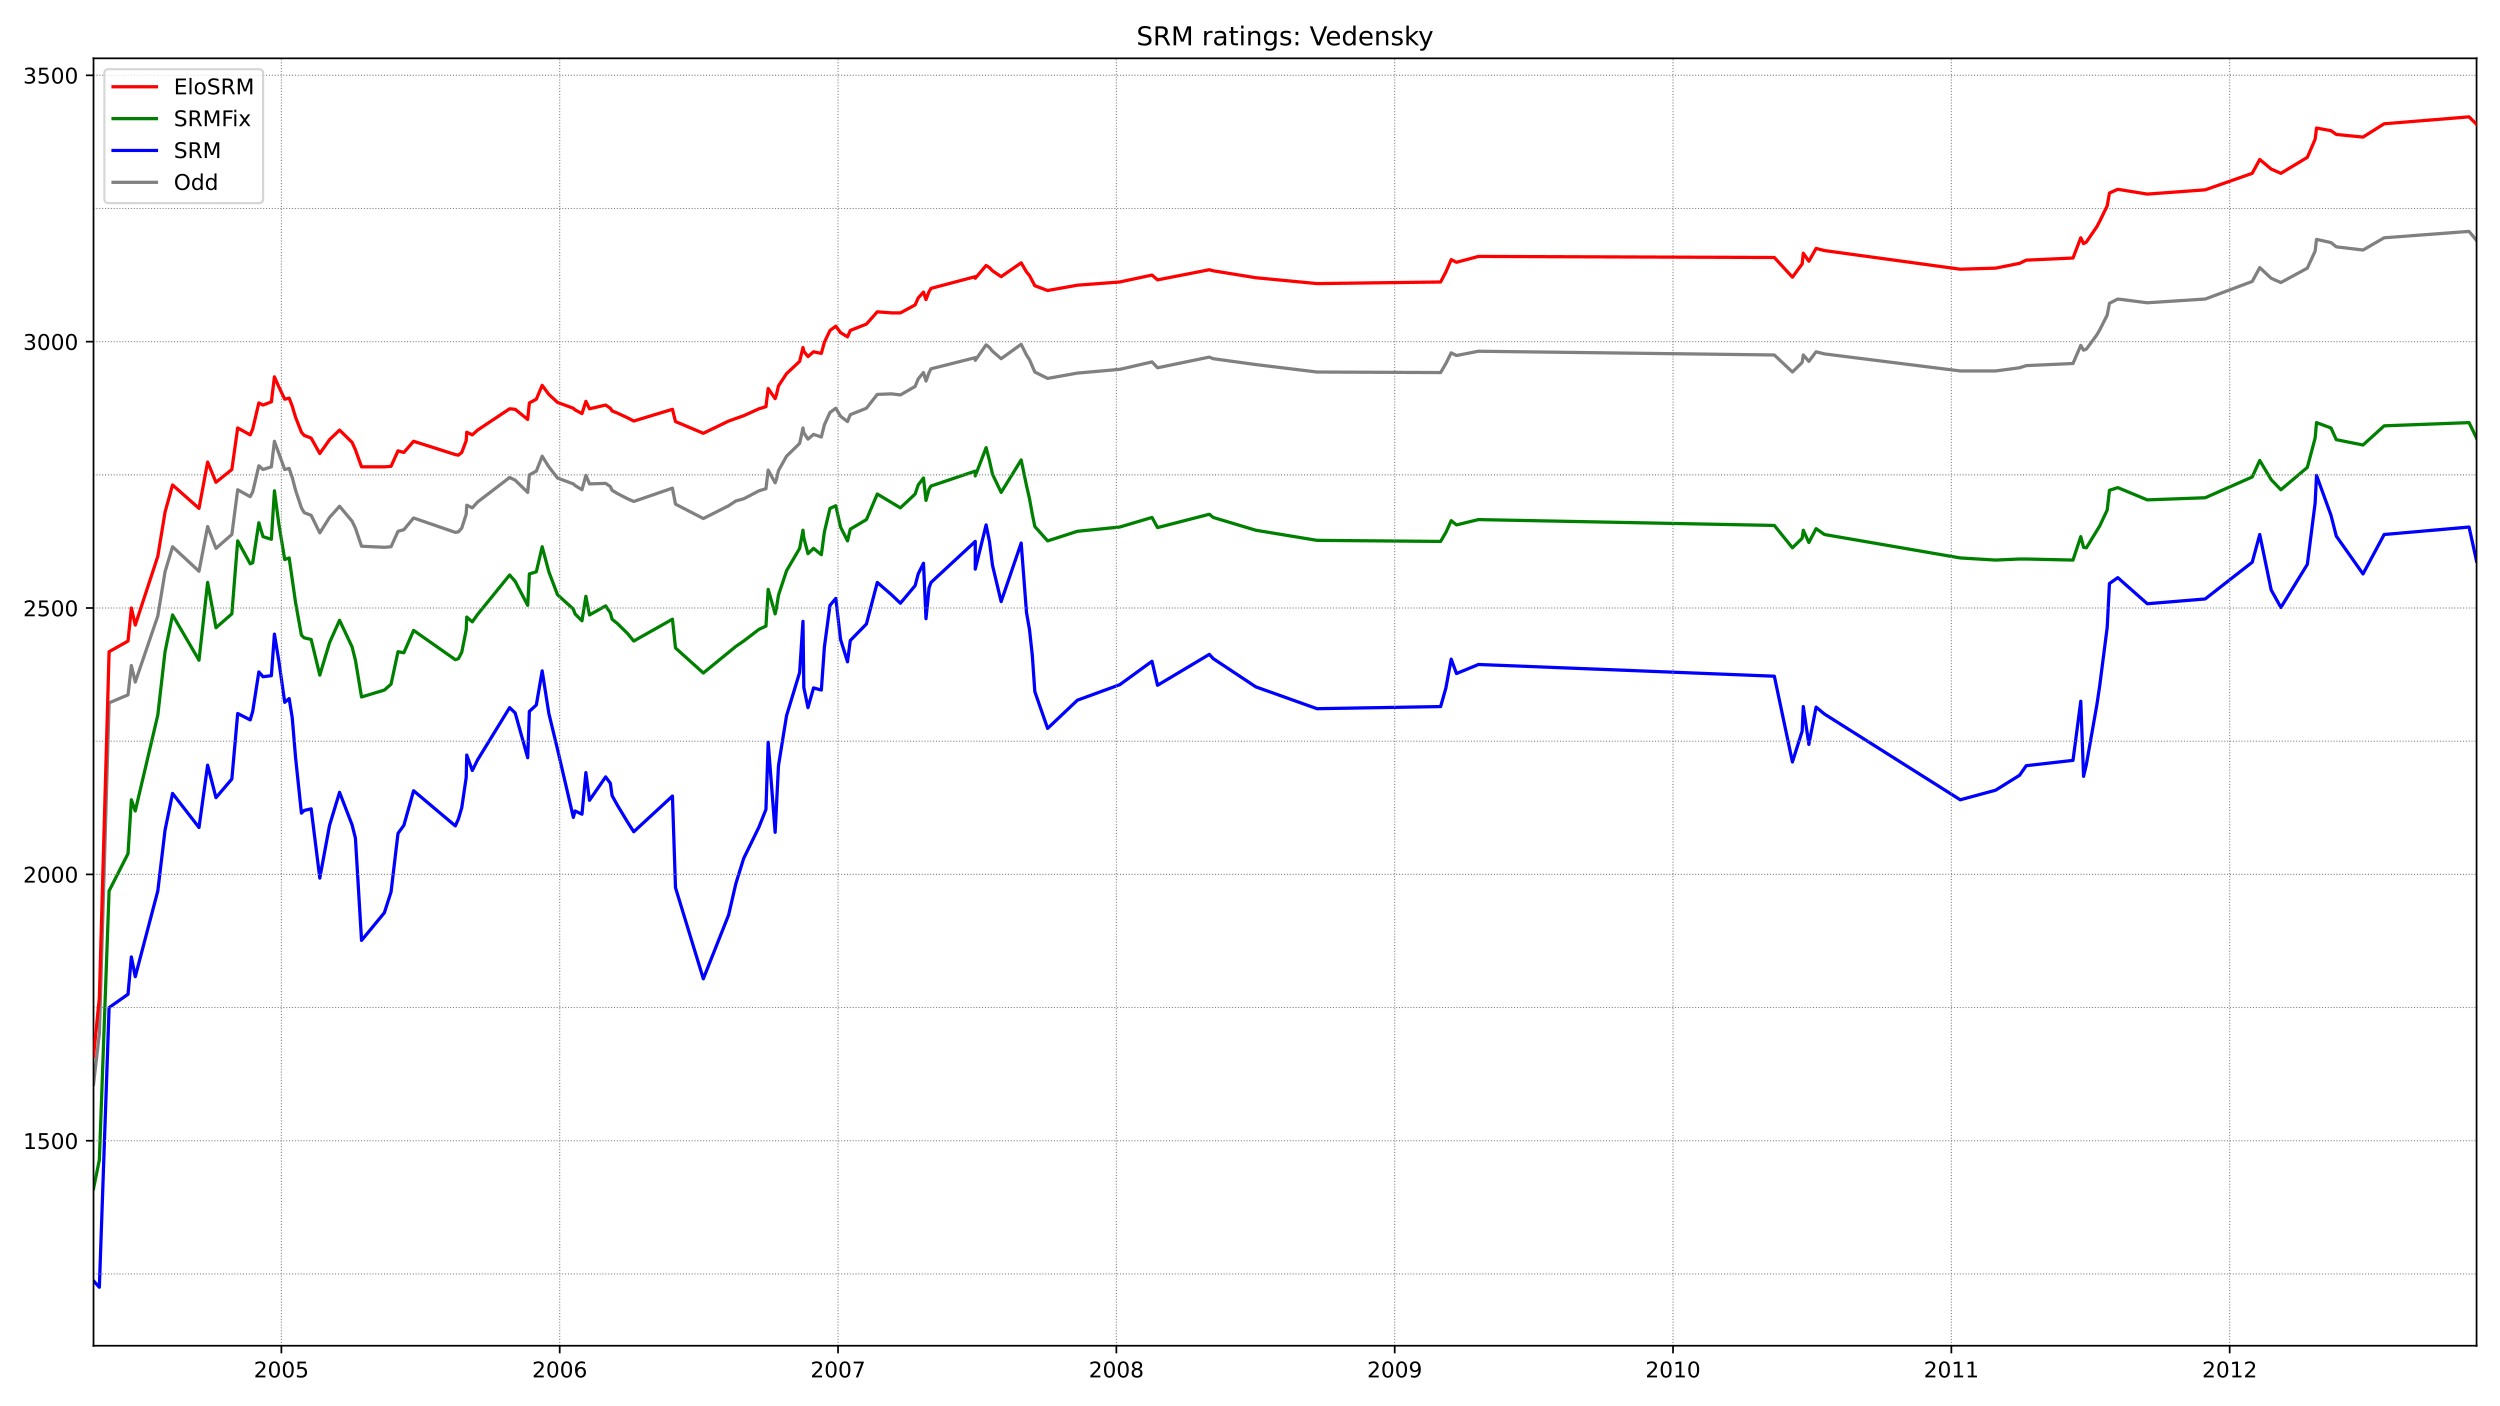 <?xml version="1.0" encoding="utf-8" standalone="no"?>
<!DOCTYPE svg PUBLIC "-//W3C//DTD SVG 1.1//EN"
  "http://www.w3.org/Graphics/SVG/1.1/DTD/svg11.dtd">
<!-- Created with matplotlib (https://matplotlib.org/) -->
<svg height="648pt" version="1.1" viewBox="0 0 1152 648" width="1152pt" xmlns="http://www.w3.org/2000/svg" xmlns:xlink="http://www.w3.org/1999/xlink">
 <defs>
  <style type="text/css">*{stroke-linecap:butt;stroke-linejoin:round;}</style>
 </defs>
 <g id="figure_1">
  <g id="patch_1">
   <path d="M 0 648 
L 1152 648 
L 1152 0 
L 0 0 
z
" style="fill:#ffffff;"/>
  </g>
  <g id="axes_1">
   <g id="patch_2">
    <path d="M 43.09 620.12 
L 1141.2 620.12 
L 1141.2 26.88 
L 43.09 26.88 
z
" style="fill:#ffffff;"/>
   </g>
   <g id="line2d_1">
    <path clip-path="url(#pd322839d7e)" d="M 43.09 499.628 
L 45.783 476.308 
L 50.272 323.868 
L 58.993 320.186 
L 60.533 306.685 
L 62.328 314.295 
L 72.717 283.856 
L 76.051 263.481 
L 79.514 251.944 
L 91.698 263.236 
L 95.674 242.616 
L 99.522 252.68 
L 106.832 246.298 
L 109.526 225.678 
L 115.297 228.869 
L 116.451 226.66 
L 119.273 214.632 
L 121.197 216.35 
L 125.044 215.123 
L 126.455 203.34 
L 131.2 216.35 
L 133.253 215.859 
L 134.663 220.032 
L 136.202 225.924 
L 138.896 234.024 
L 140.178 236.234 
L 143.385 237.461 
L 147.36 245.562 
L 151.849 238.443 
L 156.466 233.288 
L 162.238 240.161 
L 163.777 243.352 
L 166.599 251.698 
L 177.115 252.189 
L 180.193 251.944 
L 183.4 244.825 
L 186.093 244.089 
L 190.582 238.688 
L 209.82 245.316 
L 211.231 245.071 
L 212.77 243.352 
L 214.822 236.97 
L 215.078 232.797 
L 217.644 234.024 
L 220.08 231.324 
L 234.83 220.032 
L 237.395 221.26 
L 243.166 226.905 
L 243.936 218.805 
L 247.142 217.086 
L 249.835 210.213 
L 252.913 215.123 
L 256.889 220.278 
L 264.2 222.978 
L 264.969 223.714 
L 268.176 225.678 
L 269.971 219.05 
L 271.638 222.978 
L 279.077 222.732 
L 281.258 224.205 
L 282.027 225.924 
L 284.464 227.396 
L 289.209 229.851 
L 292.031 231.079 
L 309.858 224.942 
L 311.269 232.306 
L 324.094 238.934 
L 335.765 233.042 
L 339.1 230.833 
L 342.691 229.851 
L 349.745 226.169 
L 352.951 225.187 
L 353.977 216.596 
L 357.184 222.487 
L 357.825 220.769 
L 358.723 216.841 
L 362.442 210.213 
L 368.47 204.322 
L 370.009 197.203 
L 370.394 199.412 
L 372.318 202.358 
L 374.883 200.149 
L 378.474 201.376 
L 379.885 195.73 
L 382.45 190.084 
L 385.143 188.12 
L 387.324 191.803 
L 390.53 194.257 
L 391.812 191.066 
L 399.251 188.12 
L 404.253 181.738 
L 410.794 181.493 
L 414.898 181.984 
L 421.696 178.056 
L 423.106 174.619 
L 425.543 171.674 
L 426.697 175.601 
L 428.108 171.674 
L 429.006 169.955 
L 449.398 164.8 
L 449.398 166.028 
L 454.4 158.909 
L 455.939 160.136 
L 457.35 161.855 
L 461.326 165.291 
L 470.56 158.663 
L 472.997 163.573 
L 474.408 165.782 
L 476.845 171.428 
L 482.744 174.374 
L 496.468 171.919 
L 515.962 170.201 
L 530.84 166.764 
L 533.405 169.464 
L 557.26 164.555 
L 559.055 165.291 
L 578.678 167.991 
L 606.894 171.428 
L 663.839 171.674 
L 666.276 167.5 
L 668.713 162.591 
L 671.149 163.818 
L 681.281 161.855 
L 817.615 163.573 
L 825.952 171.428 
L 830.441 167.01 
L 830.954 163.573 
L 833.519 166.519 
L 836.853 162.1 
L 840.701 163.082 
L 903.289 170.937 
L 919.577 170.937 
L 930.607 169.464 
L 933.685 168.482 
L 955.232 167.5 
L 958.823 159.154 
L 960.105 161.364 
L 961.388 160.873 
L 966.262 154.245 
L 967.544 152.036 
L 971.007 145.162 
L 972.033 139.762 
L 975.881 137.798 
L 989.476 139.516 
L 1016.152 137.798 
L 1037.827 129.697 
L 1041.29 123.315 
L 1046.549 128.224 
L 1051.037 130.188 
L 1063.222 123.56 
L 1066.813 115.705 
L 1067.454 110.305 
L 1074.123 111.778 
L 1076.56 113.741 
L 1088.872 115.214 
L 1098.62 109.568 
L 1137.737 106.623 
L 1141.2 110.796 
L 1141.2 110.796 
" style="fill:none;stroke:#808080;stroke-linecap:square;stroke-width:1.5;"/>
   </g>
   <g id="line2d_2">
    <path clip-path="url(#pd322839d7e)" d="M 43.09 590.209 
L 45.783 593.155 
L 50.272 464.28 
L 58.993 458.143 
L 60.533 440.96 
L 62.328 450.042 
L 72.717 410.521 
L 76.051 382.537 
L 79.514 365.599 
L 91.698 381.309 
L 95.674 352.589 
L 99.522 367.563 
L 106.832 358.971 
L 109.526 328.778 
L 115.297 331.723 
L 116.451 327.796 
L 119.273 309.631 
L 121.197 311.84 
L 125.044 311.349 
L 126.455 292.202 
L 128.507 304.721 
L 131.2 323.623 
L 133.253 321.904 
L 134.663 330.742 
L 136.202 349.152 
L 138.896 374.682 
L 140.178 373.454 
L 143.385 372.718 
L 147.36 404.63 
L 151.849 380.328 
L 156.466 365.108 
L 162.238 380.082 
L 163.777 386.219 
L 166.599 433.35 
L 177.115 420.585 
L 180.193 411.012 
L 183.4 384.01 
L 186.093 380.328 
L 190.582 364.372 
L 209.82 380.573 
L 211.231 377.382 
L 212.77 372.227 
L 214.822 358.235 
L 215.078 347.925 
L 217.644 355.044 
L 220.08 350.134 
L 234.83 326.077 
L 237.395 328.532 
L 243.166 349.152 
L 243.936 327.796 
L 247.142 324.85 
L 249.835 309.14 
L 252.913 328.778 
L 256.889 345.225 
L 264.2 376.645 
L 264.969 373.7 
L 268.176 375.173 
L 269.971 356.025 
L 271.638 368.79 
L 279.077 357.989 
L 281.258 360.935 
L 282.027 366.581 
L 284.464 370.999 
L 289.209 378.855 
L 292.031 383.273 
L 309.858 366.826 
L 311.269 409.048 
L 324.094 451.024 
L 335.765 421.567 
L 339.1 407.084 
L 342.691 395.547 
L 349.745 381.064 
L 352.951 372.963 
L 353.977 342.033 
L 357.184 383.519 
L 358.723 352.834 
L 362.442 329.76 
L 368.47 309.876 
L 370.009 286.311 
L 370.394 316.749 
L 372.318 326.077 
L 374.883 316.995 
L 378.474 317.977 
L 379.885 298.093 
L 382.45 278.946 
L 385.143 275.755 
L 387.324 294.657 
L 390.53 304.967 
L 391.812 295.148 
L 399.251 287.538 
L 404.253 268.391 
L 410.794 274.037 
L 414.898 277.964 
L 421.696 269.864 
L 423.106 264.463 
L 425.543 259.554 
L 426.697 285.083 
L 428.108 270.846 
L 429.006 268.391 
L 449.398 249.489 
L 449.398 262.254 
L 454.4 241.879 
L 455.939 249.489 
L 457.35 260.536 
L 461.326 277.228 
L 470.56 250.226 
L 472.997 282.137 
L 474.408 290.238 
L 475.69 302.021 
L 476.845 318.713 
L 482.744 335.651 
L 496.468 322.641 
L 515.962 315.522 
L 530.84 304.721 
L 533.405 315.768 
L 557.26 301.53 
L 559.055 303.494 
L 578.678 316.504 
L 606.894 326.568 
L 663.839 325.587 
L 666.276 316.995 
L 668.713 303.739 
L 671.149 310.367 
L 681.281 306.194 
L 817.615 311.594 
L 825.952 351.116 
L 830.441 336.878 
L 830.954 325.587 
L 833.519 343.015 
L 836.853 325.832 
L 840.701 329.023 
L 903.289 368.545 
L 919.577 364.126 
L 930.607 357.253 
L 933.685 352.834 
L 955.232 350.38 
L 958.823 323.132 
L 960.105 357.744 
L 961.388 352.343 
L 966.262 324.605 
L 967.544 316.013 
L 971.007 289.011 
L 972.033 268.882 
L 975.881 266.182 
L 989.476 278.21 
L 1016.152 276.001 
L 1037.827 259.063 
L 1041.29 246.298 
L 1046.549 271.827 
L 1051.037 279.928 
L 1063.222 260.045 
L 1066.813 231.815 
L 1067.454 219.05 
L 1074.123 237.461 
L 1076.56 247.034 
L 1088.872 264.463 
L 1098.62 246.298 
L 1137.737 242.861 
L 1141.2 258.572 
L 1141.2 258.572 
" style="fill:none;stroke:#0000ff;stroke-linecap:square;stroke-width:1.5;"/>
   </g>
   <g id="matplotlib.axis_1">
    <g id="xtick_1">
     <g id="line2d_3">
      <defs>
       <path d="M 0 0 
L 0 3.5 
" id="m7894681c1e" style="stroke:#000000;stroke-width:0.8;"/>
      </defs>
      <g>
       <use style="stroke:#000000;stroke-width:0.8;" x="129.661" xlink:href="#m7894681c1e" y="620.12"/>
      </g>
     </g>
     <g id="text_1">
      <!-- 2005 -->
      <g transform="translate(116.936 634.718)scale(0.1 -0.1)">
       <defs>
        <path d="M 19.188 8.297 
L 53.609 8.297 
L 53.609 0 
L 7.328 0 
L 7.328 8.297 
Q 12.938 14.109 22.625 23.891 
Q 32.328 33.688 34.812 36.531 
Q 39.547 41.844 41.422 45.531 
Q 43.312 49.219 43.312 52.781 
Q 43.312 58.594 39.234 62.25 
Q 35.156 65.922 28.609 65.922 
Q 23.969 65.922 18.812 64.312 
Q 13.672 62.703 7.812 59.422 
L 7.812 69.391 
Q 13.766 71.781 18.938 73 
Q 24.125 74.219 28.422 74.219 
Q 39.75 74.219 46.484 68.547 
Q 53.219 62.891 53.219 53.422 
Q 53.219 48.922 51.531 44.891 
Q 49.859 40.875 45.406 35.406 
Q 44.188 33.984 37.641 27.219 
Q 31.109 20.453 19.188 8.297 
z
" id="DejaVuSans-50"/>
        <path d="M 31.781 66.406 
Q 24.172 66.406 20.328 58.906 
Q 16.5 51.422 16.5 36.375 
Q 16.5 21.391 20.328 13.891 
Q 24.172 6.391 31.781 6.391 
Q 39.453 6.391 43.281 13.891 
Q 47.125 21.391 47.125 36.375 
Q 47.125 51.422 43.281 58.906 
Q 39.453 66.406 31.781 66.406 
z
M 31.781 74.219 
Q 44.047 74.219 50.516 64.516 
Q 56.984 54.828 56.984 36.375 
Q 56.984 17.969 50.516 8.266 
Q 44.047 -1.422 31.781 -1.422 
Q 19.531 -1.422 13.062 8.266 
Q 6.594 17.969 6.594 36.375 
Q 6.594 54.828 13.062 64.516 
Q 19.531 74.219 31.781 74.219 
z
" id="DejaVuSans-48"/>
        <path d="M 10.797 72.906 
L 49.516 72.906 
L 49.516 64.594 
L 19.828 64.594 
L 19.828 46.734 
Q 21.969 47.469 24.109 47.828 
Q 26.266 48.188 28.422 48.188 
Q 40.625 48.188 47.75 41.5 
Q 54.891 34.812 54.891 23.391 
Q 54.891 11.625 47.562 5.094 
Q 40.234 -1.422 26.906 -1.422 
Q 22.312 -1.422 17.547 -0.641 
Q 12.797 0.141 7.719 1.703 
L 7.719 11.625 
Q 12.109 9.234 16.797 8.062 
Q 21.484 6.891 26.703 6.891 
Q 35.156 6.891 40.078 11.328 
Q 45.016 15.766 45.016 23.391 
Q 45.016 31 40.078 35.438 
Q 35.156 39.891 26.703 39.891 
Q 22.75 39.891 18.812 39.016 
Q 14.891 38.141 10.797 36.281 
z
" id="DejaVuSans-53"/>
       </defs>
       <use xlink:href="#DejaVuSans-50"/>
       <use x="63.623" xlink:href="#DejaVuSans-48"/>
       <use x="127.246" xlink:href="#DejaVuSans-48"/>
       <use x="190.869" xlink:href="#DejaVuSans-53"/>
      </g>
     </g>
    </g>
    <g id="xtick_2">
     <g id="line2d_4">
      <g>
       <use style="stroke:#000000;stroke-width:0.8;" x="257.915" xlink:href="#m7894681c1e" y="620.12"/>
      </g>
     </g>
     <g id="text_2">
      <!-- 2006 -->
      <g transform="translate(245.19 634.718)scale(0.1 -0.1)">
       <defs>
        <path d="M 33.016 40.375 
Q 26.375 40.375 22.484 35.828 
Q 18.609 31.297 18.609 23.391 
Q 18.609 15.531 22.484 10.953 
Q 26.375 6.391 33.016 6.391 
Q 39.656 6.391 43.531 10.953 
Q 47.406 15.531 47.406 23.391 
Q 47.406 31.297 43.531 35.828 
Q 39.656 40.375 33.016 40.375 
z
M 52.594 71.297 
L 52.594 62.312 
Q 48.875 64.062 45.094 64.984 
Q 41.312 65.922 37.594 65.922 
Q 27.828 65.922 22.672 59.328 
Q 17.531 52.734 16.797 39.406 
Q 19.672 43.656 24.016 45.922 
Q 28.375 48.188 33.594 48.188 
Q 44.578 48.188 50.953 41.516 
Q 57.328 34.859 57.328 23.391 
Q 57.328 12.156 50.688 5.359 
Q 44.047 -1.422 33.016 -1.422 
Q 20.359 -1.422 13.672 8.266 
Q 6.984 17.969 6.984 36.375 
Q 6.984 53.656 15.188 63.938 
Q 23.391 74.219 37.203 74.219 
Q 40.922 74.219 44.703 73.484 
Q 48.484 72.75 52.594 71.297 
z
" id="DejaVuSans-54"/>
       </defs>
       <use xlink:href="#DejaVuSans-50"/>
       <use x="63.623" xlink:href="#DejaVuSans-48"/>
       <use x="127.246" xlink:href="#DejaVuSans-48"/>
       <use x="190.869" xlink:href="#DejaVuSans-54"/>
      </g>
     </g>
    </g>
    <g id="xtick_3">
     <g id="line2d_5">
      <g>
       <use style="stroke:#000000;stroke-width:0.8;" x="386.169" xlink:href="#m7894681c1e" y="620.12"/>
      </g>
     </g>
     <g id="text_3">
      <!-- 2007 -->
      <g transform="translate(373.444 634.718)scale(0.1 -0.1)">
       <defs>
        <path d="M 8.203 72.906 
L 55.078 72.906 
L 55.078 68.703 
L 28.609 0 
L 18.312 0 
L 43.219 64.594 
L 8.203 64.594 
z
" id="DejaVuSans-55"/>
       </defs>
       <use xlink:href="#DejaVuSans-50"/>
       <use x="63.623" xlink:href="#DejaVuSans-48"/>
       <use x="127.246" xlink:href="#DejaVuSans-48"/>
       <use x="190.869" xlink:href="#DejaVuSans-55"/>
      </g>
     </g>
    </g>
    <g id="xtick_4">
     <g id="line2d_6">
      <g>
       <use style="stroke:#000000;stroke-width:0.8;" x="514.423" xlink:href="#m7894681c1e" y="620.12"/>
      </g>
     </g>
     <g id="text_4">
      <!-- 2008 -->
      <g transform="translate(501.698 634.718)scale(0.1 -0.1)">
       <defs>
        <path d="M 31.781 34.625 
Q 24.75 34.625 20.719 30.859 
Q 16.703 27.094 16.703 20.516 
Q 16.703 13.922 20.719 10.156 
Q 24.75 6.391 31.781 6.391 
Q 38.812 6.391 42.859 10.172 
Q 46.922 13.969 46.922 20.516 
Q 46.922 27.094 42.891 30.859 
Q 38.875 34.625 31.781 34.625 
z
M 21.922 38.812 
Q 15.578 40.375 12.031 44.719 
Q 8.5 49.078 8.5 55.328 
Q 8.5 64.062 14.719 69.141 
Q 20.953 74.219 31.781 74.219 
Q 42.672 74.219 48.875 69.141 
Q 55.078 64.062 55.078 55.328 
Q 55.078 49.078 51.531 44.719 
Q 48 40.375 41.703 38.812 
Q 48.828 37.156 52.797 32.312 
Q 56.781 27.484 56.781 20.516 
Q 56.781 9.906 50.312 4.234 
Q 43.844 -1.422 31.781 -1.422 
Q 19.734 -1.422 13.25 4.234 
Q 6.781 9.906 6.781 20.516 
Q 6.781 27.484 10.781 32.312 
Q 14.797 37.156 21.922 38.812 
z
M 18.312 54.391 
Q 18.312 48.734 21.844 45.562 
Q 25.391 42.391 31.781 42.391 
Q 38.141 42.391 41.719 45.562 
Q 45.312 48.734 45.312 54.391 
Q 45.312 60.062 41.719 63.234 
Q 38.141 66.406 31.781 66.406 
Q 25.391 66.406 21.844 63.234 
Q 18.312 60.062 18.312 54.391 
z
" id="DejaVuSans-56"/>
       </defs>
       <use xlink:href="#DejaVuSans-50"/>
       <use x="63.623" xlink:href="#DejaVuSans-48"/>
       <use x="127.246" xlink:href="#DejaVuSans-48"/>
       <use x="190.869" xlink:href="#DejaVuSans-56"/>
      </g>
     </g>
    </g>
    <g id="xtick_5">
     <g id="line2d_7">
      <g>
       <use style="stroke:#000000;stroke-width:0.8;" x="642.677" xlink:href="#m7894681c1e" y="620.12"/>
      </g>
     </g>
     <g id="text_5">
      <!-- 2009 -->
      <g transform="translate(629.952 634.718)scale(0.1 -0.1)">
       <defs>
        <path d="M 10.984 1.516 
L 10.984 10.5 
Q 14.703 8.734 18.5 7.812 
Q 22.312 6.891 25.984 6.891 
Q 35.75 6.891 40.891 13.453 
Q 46.047 20.016 46.781 33.406 
Q 43.953 29.203 39.594 26.953 
Q 35.25 24.703 29.984 24.703 
Q 19.047 24.703 12.672 31.312 
Q 6.297 37.938 6.297 49.422 
Q 6.297 60.641 12.938 67.422 
Q 19.578 74.219 30.609 74.219 
Q 43.266 74.219 49.922 64.516 
Q 56.594 54.828 56.594 36.375 
Q 56.594 19.141 48.406 8.859 
Q 40.234 -1.422 26.422 -1.422 
Q 22.703 -1.422 18.891 -0.688 
Q 15.094 0.047 10.984 1.516 
z
M 30.609 32.422 
Q 37.25 32.422 41.125 36.953 
Q 45.016 41.5 45.016 49.422 
Q 45.016 57.281 41.125 61.844 
Q 37.25 66.406 30.609 66.406 
Q 23.969 66.406 20.094 61.844 
Q 16.219 57.281 16.219 49.422 
Q 16.219 41.5 20.094 36.953 
Q 23.969 32.422 30.609 32.422 
z
" id="DejaVuSans-57"/>
       </defs>
       <use xlink:href="#DejaVuSans-50"/>
       <use x="63.623" xlink:href="#DejaVuSans-48"/>
       <use x="127.246" xlink:href="#DejaVuSans-48"/>
       <use x="190.869" xlink:href="#DejaVuSans-57"/>
      </g>
     </g>
    </g>
    <g id="xtick_6">
     <g id="line2d_8">
      <g>
       <use style="stroke:#000000;stroke-width:0.8;" x="770.931" xlink:href="#m7894681c1e" y="620.12"/>
      </g>
     </g>
     <g id="text_6">
      <!-- 2010 -->
      <g transform="translate(758.206 634.718)scale(0.1 -0.1)">
       <defs>
        <path d="M 12.406 8.297 
L 28.516 8.297 
L 28.516 63.922 
L 10.984 60.406 
L 10.984 69.391 
L 28.422 72.906 
L 38.281 72.906 
L 38.281 8.297 
L 54.391 8.297 
L 54.391 0 
L 12.406 0 
z
" id="DejaVuSans-49"/>
       </defs>
       <use xlink:href="#DejaVuSans-50"/>
       <use x="63.623" xlink:href="#DejaVuSans-48"/>
       <use x="127.246" xlink:href="#DejaVuSans-49"/>
       <use x="190.869" xlink:href="#DejaVuSans-48"/>
      </g>
     </g>
    </g>
    <g id="xtick_7">
     <g id="line2d_9">
      <g>
       <use style="stroke:#000000;stroke-width:0.8;" x="899.185" xlink:href="#m7894681c1e" y="620.12"/>
      </g>
     </g>
     <g id="text_7">
      <!-- 2011 -->
      <g transform="translate(886.46 634.718)scale(0.1 -0.1)">
       <use xlink:href="#DejaVuSans-50"/>
       <use x="63.623" xlink:href="#DejaVuSans-48"/>
       <use x="127.246" xlink:href="#DejaVuSans-49"/>
       <use x="190.869" xlink:href="#DejaVuSans-49"/>
      </g>
     </g>
    </g>
    <g id="xtick_8">
     <g id="line2d_10">
      <g>
       <use style="stroke:#000000;stroke-width:0.8;" x="1027.439" xlink:href="#m7894681c1e" y="620.12"/>
      </g>
     </g>
     <g id="text_8">
      <!-- 2012 -->
      <g transform="translate(1014.714 634.718)scale(0.1 -0.1)">
       <use xlink:href="#DejaVuSans-50"/>
       <use x="63.623" xlink:href="#DejaVuSans-48"/>
       <use x="127.246" xlink:href="#DejaVuSans-49"/>
       <use x="190.869" xlink:href="#DejaVuSans-50"/>
      </g>
     </g>
    </g>
   </g>
   <g id="matplotlib.axis_2">
    <g id="ytick_1">
     <g id="line2d_11">
      <defs>
       <path d="M 0 0 
L -3.5 0 
" id="mabed4a9116" style="stroke:#000000;stroke-width:0.8;"/>
      </defs>
      <g>
       <use style="stroke:#000000;stroke-width:0.8;" x="43.09" xlink:href="#mabed4a9116" y="525.649"/>
      </g>
     </g>
     <g id="text_9">
      <!-- 1500 -->
      <g transform="translate(10.64 529.448)scale(0.1 -0.1)">
       <use xlink:href="#DejaVuSans-49"/>
       <use x="63.623" xlink:href="#DejaVuSans-53"/>
       <use x="127.246" xlink:href="#DejaVuSans-48"/>
       <use x="190.869" xlink:href="#DejaVuSans-48"/>
      </g>
     </g>
    </g>
    <g id="ytick_2">
     <g id="line2d_12">
      <g>
       <use style="stroke:#000000;stroke-width:0.8;" x="43.09" xlink:href="#mabed4a9116" y="402.911"/>
      </g>
     </g>
     <g id="text_10">
      <!-- 2000 -->
      <g transform="translate(10.64 406.71)scale(0.1 -0.1)">
       <use xlink:href="#DejaVuSans-50"/>
       <use x="63.623" xlink:href="#DejaVuSans-48"/>
       <use x="127.246" xlink:href="#DejaVuSans-48"/>
       <use x="190.869" xlink:href="#DejaVuSans-48"/>
      </g>
     </g>
    </g>
    <g id="ytick_3">
     <g id="line2d_13">
      <g>
       <use style="stroke:#000000;stroke-width:0.8;" x="43.09" xlink:href="#mabed4a9116" y="280.174"/>
      </g>
     </g>
     <g id="text_11">
      <!-- 2500 -->
      <g transform="translate(10.64 283.973)scale(0.1 -0.1)">
       <use xlink:href="#DejaVuSans-50"/>
       <use x="63.623" xlink:href="#DejaVuSans-53"/>
       <use x="127.246" xlink:href="#DejaVuSans-48"/>
       <use x="190.869" xlink:href="#DejaVuSans-48"/>
      </g>
     </g>
    </g>
    <g id="ytick_4">
     <g id="line2d_14">
      <g>
       <use style="stroke:#000000;stroke-width:0.8;" x="43.09" xlink:href="#mabed4a9116" y="157.436"/>
      </g>
     </g>
     <g id="text_12">
      <!-- 3000 -->
      <g transform="translate(10.64 161.235)scale(0.1 -0.1)">
       <defs>
        <path d="M 40.578 39.312 
Q 47.656 37.797 51.625 33 
Q 55.609 28.219 55.609 21.188 
Q 55.609 10.406 48.188 4.484 
Q 40.766 -1.422 27.094 -1.422 
Q 22.516 -1.422 17.656 -0.516 
Q 12.797 0.391 7.625 2.203 
L 7.625 11.719 
Q 11.719 9.328 16.594 8.109 
Q 21.484 6.891 26.812 6.891 
Q 36.078 6.891 40.938 10.547 
Q 45.797 14.203 45.797 21.188 
Q 45.797 27.641 41.281 31.266 
Q 36.766 34.906 28.719 34.906 
L 20.219 34.906 
L 20.219 43.016 
L 29.109 43.016 
Q 36.375 43.016 40.234 45.922 
Q 44.094 48.828 44.094 54.297 
Q 44.094 59.906 40.109 62.906 
Q 36.141 65.922 28.719 65.922 
Q 24.656 65.922 20.016 65.031 
Q 15.375 64.156 9.812 62.312 
L 9.812 71.094 
Q 15.438 72.656 20.344 73.438 
Q 25.25 74.219 29.594 74.219 
Q 40.828 74.219 47.359 69.109 
Q 53.906 64.016 53.906 55.328 
Q 53.906 49.266 50.438 45.094 
Q 46.969 40.922 40.578 39.312 
z
" id="DejaVuSans-51"/>
       </defs>
       <use xlink:href="#DejaVuSans-51"/>
       <use x="63.623" xlink:href="#DejaVuSans-48"/>
       <use x="127.246" xlink:href="#DejaVuSans-48"/>
       <use x="190.869" xlink:href="#DejaVuSans-48"/>
      </g>
     </g>
    </g>
    <g id="ytick_5">
     <g id="line2d_15">
      <g>
       <use style="stroke:#000000;stroke-width:0.8;" x="43.09" xlink:href="#mabed4a9116" y="34.698"/>
      </g>
     </g>
     <g id="text_13">
      <!-- 3500 -->
      <g transform="translate(10.64 38.498)scale(0.1 -0.1)">
       <use xlink:href="#DejaVuSans-51"/>
       <use x="63.623" xlink:href="#DejaVuSans-53"/>
       <use x="127.246" xlink:href="#DejaVuSans-48"/>
       <use x="190.869" xlink:href="#DejaVuSans-48"/>
      </g>
     </g>
    </g>
   </g>
   <g id="line2d_16">
    <path clip-path="url(#pd322839d7e)" d="M 43.09 547.742 
L 45.783 534.486 
L 50.272 410.521 
L 58.993 393.338 
L 60.533 368.545 
L 62.328 373.7 
L 72.717 329.514 
L 76.051 300.303 
L 79.514 283.365 
L 91.698 304.23 
L 95.674 268.391 
L 99.522 289.256 
L 106.832 282.874 
L 109.526 249.244 
L 115.297 259.799 
L 116.451 259.308 
L 119.273 240.898 
L 121.197 247.28 
L 125.044 248.507 
L 126.455 226.169 
L 128.507 241.634 
L 131.2 257.835 
L 133.253 257.099 
L 136.202 277.719 
L 138.896 292.693 
L 140.178 293.92 
L 143.385 294.657 
L 147.36 311.104 
L 151.849 296.13 
L 156.466 285.82 
L 162.238 298.093 
L 163.777 304.23 
L 166.599 321.168 
L 177.115 317.977 
L 180.193 315.277 
L 183.4 300.303 
L 186.093 300.794 
L 190.582 290.484 
L 209.82 303.985 
L 211.231 303.494 
L 212.77 300.548 
L 214.822 290.238 
L 215.078 284.347 
L 217.644 286.556 
L 220.08 283.119 
L 234.83 264.954 
L 237.395 267.9 
L 243.166 278.946 
L 243.936 264.463 
L 247.142 263.481 
L 249.835 251.944 
L 252.913 263.481 
L 256.889 274.037 
L 264.2 280.665 
L 264.969 282.874 
L 268.176 286.065 
L 269.971 274.773 
L 271.638 283.365 
L 279.077 279.192 
L 281.258 282.383 
L 282.027 285.329 
L 284.464 287.292 
L 289.209 291.956 
L 292.031 295.393 
L 309.858 285.329 
L 311.269 298.584 
L 324.094 310.122 
L 339.1 297.848 
L 342.691 295.393 
L 349.745 289.993 
L 352.951 288.52 
L 353.977 271.582 
L 357.184 282.874 
L 357.825 279.928 
L 358.723 274.282 
L 362.442 262.99 
L 368.47 252.68 
L 370.009 244.334 
L 370.394 247.771 
L 372.318 255.135 
L 374.883 252.68 
L 378.474 255.626 
L 379.885 245.071 
L 382.45 234.27 
L 385.143 233.042 
L 387.324 242.861 
L 390.53 249.244 
L 391.812 243.843 
L 399.251 239.425 
L 404.253 227.642 
L 414.898 234.024 
L 421.696 227.642 
L 423.106 223.469 
L 425.543 220.278 
L 426.697 230.588 
L 428.108 225.433 
L 429.006 223.96 
L 449.398 217.086 
L 449.398 219.296 
L 454.4 206.286 
L 455.939 212.177 
L 457.35 218.559 
L 461.326 226.905 
L 470.56 211.932 
L 472.997 223.714 
L 474.408 229.851 
L 475.69 236.97 
L 476.845 242.616 
L 482.744 249.244 
L 496.468 244.825 
L 515.962 242.861 
L 530.84 238.443 
L 533.405 243.107 
L 557.26 236.97 
L 559.055 238.443 
L 578.678 244.334 
L 606.894 248.998 
L 663.839 249.489 
L 666.276 245.316 
L 668.713 239.916 
L 671.149 241.879 
L 681.281 239.425 
L 817.615 242.125 
L 825.952 252.435 
L 830.441 248.016 
L 830.954 244.334 
L 833.519 249.98 
L 836.853 243.598 
L 840.701 246.298 
L 903.289 257.099 
L 919.577 258.081 
L 930.607 257.59 
L 933.685 257.59 
L 955.232 258.081 
L 958.823 247.28 
L 960.105 252.189 
L 961.388 252.435 
L 967.544 242.37 
L 971.007 235.006 
L 972.033 225.924 
L 975.881 224.696 
L 989.476 230.342 
L 1016.152 229.36 
L 1037.827 219.787 
L 1041.29 212.177 
L 1046.549 221.014 
L 1051.037 225.678 
L 1063.222 215.368 
L 1066.813 201.867 
L 1067.454 194.748 
L 1074.123 197.203 
L 1076.56 202.603 
L 1088.872 205.058 
L 1098.62 196.221 
L 1137.737 194.748 
L 1141.2 201.867 
L 1141.2 201.867 
" style="fill:none;stroke:#008000;stroke-linecap:square;stroke-width:1.5;"/>
   </g>
   <g id="line2d_17">
    <path clip-path="url(#pd322839d7e)" d="M 43.09 587.018 
L 1141.2 587.018 
" style="fill:none;stroke:#808080;stroke-dasharray:0.5,0.825;stroke-dashoffset:0;stroke-width:0.5;"/>
   </g>
   <g id="line2d_18">
    <path clip-path="url(#pd322839d7e)" d="M 43.09 525.649 
L 1141.2 525.649 
" style="fill:none;stroke:#808080;stroke-dasharray:0.5,0.825;stroke-dashoffset:0;stroke-width:0.5;"/>
   </g>
   <g id="line2d_19">
    <path clip-path="url(#pd322839d7e)" d="M 43.09 464.28 
L 1141.2 464.28 
" style="fill:none;stroke:#808080;stroke-dasharray:0.5,0.825;stroke-dashoffset:0;stroke-width:0.5;"/>
   </g>
   <g id="line2d_20">
    <path clip-path="url(#pd322839d7e)" d="M 43.09 402.911 
L 1141.2 402.911 
" style="fill:none;stroke:#808080;stroke-dasharray:0.5,0.825;stroke-dashoffset:0;stroke-width:0.5;"/>
   </g>
   <g id="line2d_21">
    <path clip-path="url(#pd322839d7e)" d="M 43.09 341.542 
L 1141.2 341.542 
" style="fill:none;stroke:#808080;stroke-dasharray:0.5,0.825;stroke-dashoffset:0;stroke-width:0.5;"/>
   </g>
   <g id="line2d_22">
    <path clip-path="url(#pd322839d7e)" d="M 43.09 280.174 
L 1141.2 280.174 
" style="fill:none;stroke:#808080;stroke-dasharray:0.5,0.825;stroke-dashoffset:0;stroke-width:0.5;"/>
   </g>
   <g id="line2d_23">
    <path clip-path="url(#pd322839d7e)" d="M 43.09 218.805 
L 1141.2 218.805 
" style="fill:none;stroke:#808080;stroke-dasharray:0.5,0.825;stroke-dashoffset:0;stroke-width:0.5;"/>
   </g>
   <g id="line2d_24">
    <path clip-path="url(#pd322839d7e)" d="M 43.09 157.436 
L 1141.2 157.436 
" style="fill:none;stroke:#808080;stroke-dasharray:0.5,0.825;stroke-dashoffset:0;stroke-width:0.5;"/>
   </g>
   <g id="line2d_25">
    <path clip-path="url(#pd322839d7e)" d="M 43.09 96.067 
L 1141.2 96.067 
" style="fill:none;stroke:#808080;stroke-dasharray:0.5,0.825;stroke-dashoffset:0;stroke-width:0.5;"/>
   </g>
   <g id="line2d_26">
    <path clip-path="url(#pd322839d7e)" d="M 43.09 34.698 
L 1141.2 34.698 
" style="fill:none;stroke:#808080;stroke-dasharray:0.5,0.825;stroke-dashoffset:0;stroke-width:0.5;"/>
   </g>
   <g id="line2d_27">
    <path clip-path="url(#pd322839d7e)" d="M 129.661 620.12 
L 129.661 26.88 
" style="fill:none;stroke:#808080;stroke-dasharray:0.5,0.825;stroke-dashoffset:0;stroke-width:0.5;"/>
   </g>
   <g id="line2d_28">
    <path clip-path="url(#pd322839d7e)" d="M 257.915 620.12 
L 257.915 26.88 
" style="fill:none;stroke:#808080;stroke-dasharray:0.5,0.825;stroke-dashoffset:0;stroke-width:0.5;"/>
   </g>
   <g id="line2d_29">
    <path clip-path="url(#pd322839d7e)" d="M 386.169 620.12 
L 386.169 26.88 
" style="fill:none;stroke:#808080;stroke-dasharray:0.5,0.825;stroke-dashoffset:0;stroke-width:0.5;"/>
   </g>
   <g id="line2d_30">
    <path clip-path="url(#pd322839d7e)" d="M 514.423 620.12 
L 514.423 26.88 
" style="fill:none;stroke:#808080;stroke-dasharray:0.5,0.825;stroke-dashoffset:0;stroke-width:0.5;"/>
   </g>
   <g id="line2d_31">
    <path clip-path="url(#pd322839d7e)" d="M 642.677 620.12 
L 642.677 26.88 
" style="fill:none;stroke:#808080;stroke-dasharray:0.5,0.825;stroke-dashoffset:0;stroke-width:0.5;"/>
   </g>
   <g id="line2d_32">
    <path clip-path="url(#pd322839d7e)" d="M 770.931 620.12 
L 770.931 26.88 
" style="fill:none;stroke:#808080;stroke-dasharray:0.5,0.825;stroke-dashoffset:0;stroke-width:0.5;"/>
   </g>
   <g id="line2d_33">
    <path clip-path="url(#pd322839d7e)" d="M 899.185 620.12 
L 899.185 26.88 
" style="fill:none;stroke:#808080;stroke-dasharray:0.5,0.825;stroke-dashoffset:0;stroke-width:0.5;"/>
   </g>
   <g id="line2d_34">
    <path clip-path="url(#pd322839d7e)" d="M 1027.439 620.12 
L 1027.439 26.88 
" style="fill:none;stroke:#808080;stroke-dasharray:0.5,0.825;stroke-dashoffset:0;stroke-width:0.5;"/>
   </g>
   <g id="patch_3">
    <path d="M 43.09 620.12 
L 43.09 26.88 
" style="fill:none;stroke:#000000;stroke-linecap:square;stroke-linejoin:miter;stroke-width:0.8;"/>
   </g>
   <g id="patch_4">
    <path d="M 1141.2 620.12 
L 1141.2 26.88 
" style="fill:none;stroke:#000000;stroke-linecap:square;stroke-linejoin:miter;stroke-width:0.8;"/>
   </g>
   <g id="patch_5">
    <path d="M 43.09 620.12 
L 1141.2 620.12 
" style="fill:none;stroke:#000000;stroke-linecap:square;stroke-linejoin:miter;stroke-width:0.8;"/>
   </g>
   <g id="patch_6">
    <path d="M 43.09 26.88 
L 1141.2 26.88 
" style="fill:none;stroke:#000000;stroke-linecap:square;stroke-linejoin:miter;stroke-width:0.8;"/>
   </g>
   <g id="line2d_35">
    <path clip-path="url(#pd322839d7e)" d="M 43.09 486.618 
L 45.783 459.861 
L 50.272 300.303 
L 58.993 295.393 
L 60.533 280.174 
L 62.328 288.029 
L 72.717 256.363 
L 76.051 235.988 
L 79.514 223.469 
L 91.698 234.27 
L 95.674 212.913 
L 99.522 222.241 
L 106.832 216.35 
L 109.526 197.203 
L 115.297 200.394 
L 116.451 197.694 
L 119.273 185.666 
L 121.197 186.648 
L 125.044 185.175 
L 126.455 173.637 
L 128.507 178.301 
L 131.2 183.947 
L 133.253 183.456 
L 134.663 187.139 
L 136.202 192.293 
L 138.896 199.167 
L 140.178 200.64 
L 143.385 201.867 
L 147.36 208.986 
L 151.849 202.603 
L 156.466 198.185 
L 162.238 203.831 
L 163.777 207.267 
L 166.599 215.123 
L 177.115 215.123 
L 180.193 214.877 
L 183.4 207.758 
L 186.093 208.495 
L 190.582 203.34 
L 209.82 209.477 
L 211.231 209.722 
L 212.77 208.495 
L 214.822 203.094 
L 215.078 199.167 
L 217.644 200.394 
L 220.08 198.185 
L 234.83 188.366 
L 237.395 188.611 
L 243.166 193.275 
L 243.936 185.666 
L 247.142 183.947 
L 249.835 177.565 
L 252.913 181.738 
L 256.889 185.42 
L 264.2 188.12 
L 264.969 188.857 
L 268.176 190.575 
L 269.971 184.929 
L 271.638 188.366 
L 279.077 186.648 
L 281.258 188.12 
L 282.027 189.348 
L 284.464 190.33 
L 289.209 192.539 
L 292.031 194.012 
L 309.858 188.611 
L 311.269 194.257 
L 324.094 199.658 
L 335.765 194.012 
L 342.691 191.557 
L 349.745 188.366 
L 352.951 187.384 
L 353.977 179.038 
L 357.184 183.702 
L 357.825 181.738 
L 358.723 177.81 
L 362.442 172.165 
L 368.47 166.519 
L 370.009 160.136 
L 370.394 161.855 
L 372.318 164.309 
L 374.883 162.1 
L 378.474 162.836 
L 379.885 157.681 
L 382.45 152.281 
L 385.143 150.317 
L 387.324 153.263 
L 390.53 155.227 
L 391.812 152.281 
L 399.251 149.335 
L 404.253 143.689 
L 410.794 144.18 
L 414.898 144.18 
L 421.696 140.498 
L 423.106 137.307 
L 425.543 134.607 
L 426.697 138.043 
L 428.108 134.361 
L 429.006 132.888 
L 449.398 127.488 
L 449.398 128.224 
L 454.4 122.333 
L 455.939 123.315 
L 457.35 124.788 
L 461.326 127.488 
L 470.56 121.106 
L 472.997 125.279 
L 474.408 126.997 
L 476.845 131.661 
L 482.744 133.87 
L 496.468 131.416 
L 515.962 129.943 
L 530.84 126.752 
L 533.405 128.961 
L 557.26 124.297 
L 559.055 124.788 
L 578.678 127.979 
L 606.894 130.679 
L 663.839 129.943 
L 666.276 125.279 
L 668.713 119.633 
L 671.149 120.86 
L 681.281 118.16 
L 817.615 118.651 
L 825.952 127.734 
L 830.441 121.597 
L 830.954 116.687 
L 833.519 120.369 
L 836.853 114.478 
L 840.701 115.46 
L 903.289 124.051 
L 919.577 123.56 
L 930.607 121.351 
L 933.685 119.878 
L 955.232 118.896 
L 958.823 109.568 
L 960.105 112.269 
L 961.388 111.532 
L 966.262 104.413 
L 967.544 101.959 
L 971.007 94.84 
L 972.033 88.948 
L 975.881 87.23 
L 989.476 89.439 
L 1016.152 87.476 
L 1037.827 79.866 
L 1041.29 73.483 
L 1046.549 77.902 
L 1051.037 79.866 
L 1063.222 72.502 
L 1066.813 64.155 
L 1067.454 59 
L 1074.123 60.228 
L 1076.56 61.946 
L 1088.872 63.174 
L 1098.62 57.037 
L 1137.737 53.845 
L 1141.2 57.282 
L 1141.2 57.282 
" style="fill:none;stroke:#ff0000;stroke-linecap:square;stroke-width:1.5;"/>
   </g>
   <g id="text_14">
    <!-- SRM ratings: Vedensky -->
    <g transform="translate(523.687 20.88)scale(0.12 -0.12)">
     <defs>
      <path d="M 53.516 70.516 
L 53.516 60.891 
Q 47.906 63.578 42.922 64.891 
Q 37.938 66.219 33.297 66.219 
Q 25.25 66.219 20.875 63.094 
Q 16.5 59.969 16.5 54.203 
Q 16.5 49.359 19.406 46.891 
Q 22.312 44.438 30.422 42.922 
L 36.375 41.703 
Q 47.406 39.594 52.656 34.297 
Q 57.906 29 57.906 20.125 
Q 57.906 9.516 50.797 4.047 
Q 43.703 -1.422 29.984 -1.422 
Q 24.812 -1.422 18.969 -0.25 
Q 13.141 0.922 6.891 3.219 
L 6.891 13.375 
Q 12.891 10.016 18.656 8.297 
Q 24.422 6.594 29.984 6.594 
Q 38.422 6.594 43.016 9.906 
Q 47.609 13.234 47.609 19.391 
Q 47.609 24.75 44.312 27.781 
Q 41.016 30.812 33.5 32.328 
L 27.484 33.5 
Q 16.453 35.688 11.516 40.375 
Q 6.594 45.062 6.594 53.422 
Q 6.594 63.094 13.406 68.656 
Q 20.219 74.219 32.172 74.219 
Q 37.312 74.219 42.625 73.281 
Q 47.953 72.359 53.516 70.516 
z
" id="DejaVuSans-83"/>
      <path d="M 44.391 34.188 
Q 47.562 33.109 50.562 29.594 
Q 53.562 26.078 56.594 19.922 
L 66.609 0 
L 56 0 
L 46.688 18.703 
Q 43.062 26.031 39.672 28.422 
Q 36.281 30.812 30.422 30.812 
L 19.672 30.812 
L 19.672 0 
L 9.812 0 
L 9.812 72.906 
L 32.078 72.906 
Q 44.578 72.906 50.734 67.672 
Q 56.891 62.453 56.891 51.906 
Q 56.891 45.016 53.688 40.469 
Q 50.484 35.938 44.391 34.188 
z
M 19.672 64.797 
L 19.672 38.922 
L 32.078 38.922 
Q 39.203 38.922 42.844 42.219 
Q 46.484 45.516 46.484 51.906 
Q 46.484 58.297 42.844 61.547 
Q 39.203 64.797 32.078 64.797 
z
" id="DejaVuSans-82"/>
      <path d="M 9.812 72.906 
L 24.516 72.906 
L 43.109 23.297 
L 61.812 72.906 
L 76.516 72.906 
L 76.516 0 
L 66.891 0 
L 66.891 64.016 
L 48.094 14.016 
L 38.188 14.016 
L 19.391 64.016 
L 19.391 0 
L 9.812 0 
z
" id="DejaVuSans-77"/>
      <path id="DejaVuSans-32"/>
      <path d="M 41.109 46.297 
Q 39.594 47.172 37.812 47.578 
Q 36.031 48 33.891 48 
Q 26.266 48 22.188 43.047 
Q 18.109 38.094 18.109 28.812 
L 18.109 0 
L 9.078 0 
L 9.078 54.688 
L 18.109 54.688 
L 18.109 46.188 
Q 20.953 51.172 25.484 53.578 
Q 30.031 56 36.531 56 
Q 37.453 56 38.578 55.875 
Q 39.703 55.766 41.062 55.516 
z
" id="DejaVuSans-114"/>
      <path d="M 34.281 27.484 
Q 23.391 27.484 19.188 25 
Q 14.984 22.516 14.984 16.5 
Q 14.984 11.719 18.141 8.906 
Q 21.297 6.109 26.703 6.109 
Q 34.188 6.109 38.703 11.406 
Q 43.219 16.703 43.219 25.484 
L 43.219 27.484 
z
M 52.203 31.203 
L 52.203 0 
L 43.219 0 
L 43.219 8.297 
Q 40.141 3.328 35.547 0.953 
Q 30.953 -1.422 24.312 -1.422 
Q 15.922 -1.422 10.953 3.297 
Q 6 8.016 6 15.922 
Q 6 25.141 12.172 29.828 
Q 18.359 34.516 30.609 34.516 
L 43.219 34.516 
L 43.219 35.406 
Q 43.219 41.609 39.141 45 
Q 35.062 48.391 27.688 48.391 
Q 23 48.391 18.547 47.266 
Q 14.109 46.141 10.016 43.891 
L 10.016 52.203 
Q 14.938 54.109 19.578 55.047 
Q 24.219 56 28.609 56 
Q 40.484 56 46.344 49.844 
Q 52.203 43.703 52.203 31.203 
z
" id="DejaVuSans-97"/>
      <path d="M 18.312 70.219 
L 18.312 54.688 
L 36.812 54.688 
L 36.812 47.703 
L 18.312 47.703 
L 18.312 18.016 
Q 18.312 11.328 20.141 9.422 
Q 21.969 7.516 27.594 7.516 
L 36.812 7.516 
L 36.812 0 
L 27.594 0 
Q 17.188 0 13.234 3.875 
Q 9.281 7.766 9.281 18.016 
L 9.281 47.703 
L 2.688 47.703 
L 2.688 54.688 
L 9.281 54.688 
L 9.281 70.219 
z
" id="DejaVuSans-116"/>
      <path d="M 9.422 54.688 
L 18.406 54.688 
L 18.406 0 
L 9.422 0 
z
M 9.422 75.984 
L 18.406 75.984 
L 18.406 64.594 
L 9.422 64.594 
z
" id="DejaVuSans-105"/>
      <path d="M 54.891 33.016 
L 54.891 0 
L 45.906 0 
L 45.906 32.719 
Q 45.906 40.484 42.875 44.328 
Q 39.844 48.188 33.797 48.188 
Q 26.516 48.188 22.312 43.547 
Q 18.109 38.922 18.109 30.906 
L 18.109 0 
L 9.078 0 
L 9.078 54.688 
L 18.109 54.688 
L 18.109 46.188 
Q 21.344 51.125 25.703 53.562 
Q 30.078 56 35.797 56 
Q 45.219 56 50.047 50.172 
Q 54.891 44.344 54.891 33.016 
z
" id="DejaVuSans-110"/>
      <path d="M 45.406 27.984 
Q 45.406 37.75 41.375 43.109 
Q 37.359 48.484 30.078 48.484 
Q 22.859 48.484 18.828 43.109 
Q 14.797 37.75 14.797 27.984 
Q 14.797 18.266 18.828 12.891 
Q 22.859 7.516 30.078 7.516 
Q 37.359 7.516 41.375 12.891 
Q 45.406 18.266 45.406 27.984 
z
M 54.391 6.781 
Q 54.391 -7.172 48.188 -13.984 
Q 42 -20.797 29.203 -20.797 
Q 24.469 -20.797 20.266 -20.094 
Q 16.062 -19.391 12.109 -17.922 
L 12.109 -9.188 
Q 16.062 -11.328 19.922 -12.344 
Q 23.781 -13.375 27.781 -13.375 
Q 36.625 -13.375 41.016 -8.766 
Q 45.406 -4.156 45.406 5.172 
L 45.406 9.625 
Q 42.625 4.781 38.281 2.391 
Q 33.938 0 27.875 0 
Q 17.828 0 11.672 7.656 
Q 5.516 15.328 5.516 27.984 
Q 5.516 40.672 11.672 48.328 
Q 17.828 56 27.875 56 
Q 33.938 56 38.281 53.609 
Q 42.625 51.219 45.406 46.391 
L 45.406 54.688 
L 54.391 54.688 
z
" id="DejaVuSans-103"/>
      <path d="M 44.281 53.078 
L 44.281 44.578 
Q 40.484 46.531 36.375 47.5 
Q 32.281 48.484 27.875 48.484 
Q 21.188 48.484 17.844 46.438 
Q 14.5 44.391 14.5 40.281 
Q 14.5 37.156 16.891 35.375 
Q 19.281 33.594 26.516 31.984 
L 29.594 31.297 
Q 39.156 29.25 43.188 25.516 
Q 47.219 21.781 47.219 15.094 
Q 47.219 7.469 41.188 3.016 
Q 35.156 -1.422 24.609 -1.422 
Q 20.219 -1.422 15.453 -0.562 
Q 10.688 0.297 5.422 2 
L 5.422 11.281 
Q 10.406 8.688 15.234 7.391 
Q 20.062 6.109 24.812 6.109 
Q 31.156 6.109 34.562 8.281 
Q 37.984 10.453 37.984 14.406 
Q 37.984 18.062 35.516 20.016 
Q 33.062 21.969 24.703 23.781 
L 21.578 24.516 
Q 13.234 26.266 9.516 29.906 
Q 5.812 33.547 5.812 39.891 
Q 5.812 47.609 11.281 51.797 
Q 16.75 56 26.812 56 
Q 31.781 56 36.172 55.266 
Q 40.578 54.547 44.281 53.078 
z
" id="DejaVuSans-115"/>
      <path d="M 11.719 12.406 
L 22.016 12.406 
L 22.016 0 
L 11.719 0 
z
M 11.719 51.703 
L 22.016 51.703 
L 22.016 39.312 
L 11.719 39.312 
z
" id="DejaVuSans-58"/>
      <path d="M 28.609 0 
L 0.781 72.906 
L 11.078 72.906 
L 34.188 11.531 
L 57.328 72.906 
L 67.578 72.906 
L 39.797 0 
z
" id="DejaVuSans-86"/>
      <path d="M 56.203 29.594 
L 56.203 25.203 
L 14.891 25.203 
Q 15.484 15.922 20.484 11.062 
Q 25.484 6.203 34.422 6.203 
Q 39.594 6.203 44.453 7.469 
Q 49.312 8.734 54.109 11.281 
L 54.109 2.781 
Q 49.266 0.734 44.188 -0.344 
Q 39.109 -1.422 33.891 -1.422 
Q 20.797 -1.422 13.156 6.188 
Q 5.516 13.812 5.516 26.812 
Q 5.516 40.234 12.766 48.109 
Q 20.016 56 32.328 56 
Q 43.359 56 49.781 48.891 
Q 56.203 41.797 56.203 29.594 
z
M 47.219 32.234 
Q 47.125 39.594 43.094 43.984 
Q 39.062 48.391 32.422 48.391 
Q 24.906 48.391 20.391 44.141 
Q 15.875 39.891 15.188 32.172 
z
" id="DejaVuSans-101"/>
      <path d="M 45.406 46.391 
L 45.406 75.984 
L 54.391 75.984 
L 54.391 0 
L 45.406 0 
L 45.406 8.203 
Q 42.578 3.328 38.25 0.953 
Q 33.938 -1.422 27.875 -1.422 
Q 17.969 -1.422 11.734 6.484 
Q 5.516 14.406 5.516 27.297 
Q 5.516 40.188 11.734 48.094 
Q 17.969 56 27.875 56 
Q 33.938 56 38.25 53.625 
Q 42.578 51.266 45.406 46.391 
z
M 14.797 27.297 
Q 14.797 17.391 18.875 11.75 
Q 22.953 6.109 30.078 6.109 
Q 37.203 6.109 41.297 11.75 
Q 45.406 17.391 45.406 27.297 
Q 45.406 37.203 41.297 42.844 
Q 37.203 48.484 30.078 48.484 
Q 22.953 48.484 18.875 42.844 
Q 14.797 37.203 14.797 27.297 
z
" id="DejaVuSans-100"/>
      <path d="M 9.078 75.984 
L 18.109 75.984 
L 18.109 31.109 
L 44.922 54.688 
L 56.391 54.688 
L 27.391 29.109 
L 57.625 0 
L 45.906 0 
L 18.109 26.703 
L 18.109 0 
L 9.078 0 
z
" id="DejaVuSans-107"/>
      <path d="M 32.172 -5.078 
Q 28.375 -14.844 24.75 -17.812 
Q 21.141 -20.797 15.094 -20.797 
L 7.906 -20.797 
L 7.906 -13.281 
L 13.188 -13.281 
Q 16.891 -13.281 18.938 -11.516 
Q 21 -9.766 23.484 -3.219 
L 25.094 0.875 
L 2.984 54.688 
L 12.5 54.688 
L 29.594 11.922 
L 46.688 54.688 
L 56.203 54.688 
z
" id="DejaVuSans-121"/>
     </defs>
     <use xlink:href="#DejaVuSans-83"/>
     <use x="63.477" xlink:href="#DejaVuSans-82"/>
     <use x="132.959" xlink:href="#DejaVuSans-77"/>
     <use x="219.238" xlink:href="#DejaVuSans-32"/>
     <use x="251.025" xlink:href="#DejaVuSans-114"/>
     <use x="292.139" xlink:href="#DejaVuSans-97"/>
     <use x="353.418" xlink:href="#DejaVuSans-116"/>
     <use x="392.627" xlink:href="#DejaVuSans-105"/>
     <use x="420.41" xlink:href="#DejaVuSans-110"/>
     <use x="483.789" xlink:href="#DejaVuSans-103"/>
     <use x="547.266" xlink:href="#DejaVuSans-115"/>
     <use x="599.365" xlink:href="#DejaVuSans-58"/>
     <use x="633.057" xlink:href="#DejaVuSans-32"/>
     <use x="664.844" xlink:href="#DejaVuSans-86"/>
     <use x="725.502" xlink:href="#DejaVuSans-101"/>
     <use x="787.025" xlink:href="#DejaVuSans-100"/>
     <use x="850.502" xlink:href="#DejaVuSans-101"/>
     <use x="912.025" xlink:href="#DejaVuSans-110"/>
     <use x="975.404" xlink:href="#DejaVuSans-115"/>
     <use x="1027.504" xlink:href="#DejaVuSans-107"/>
     <use x="1081.789" xlink:href="#DejaVuSans-121"/>
    </g>
   </g>
   <g id="legend_1">
    <g id="patch_7">
     <path d="M 50.09 93.593 
L 119.231 93.593 
Q 121.231 93.593 121.231 91.593 
L 121.231 33.88 
Q 121.231 31.88 119.231 31.88 
L 50.09 31.88 
Q 48.09 31.88 48.09 33.88 
L 48.09 91.593 
Q 48.09 93.593 50.09 93.593 
z
" style="fill:#ffffff;opacity:0.8;stroke:#cccccc;stroke-linejoin:miter;"/>
    </g>
    <g id="line2d_36">
     <path d="M 52.09 39.978 
L 72.09 39.978 
" style="fill:none;stroke:#ff0000;stroke-linecap:square;stroke-width:1.5;"/>
    </g>
    <g id="line2d_37"/>
    <g id="text_15">
     <!-- EloSRM -->
     <g transform="translate(80.09 43.478)scale(0.1 -0.1)">
      <defs>
       <path d="M 9.812 72.906 
L 55.906 72.906 
L 55.906 64.594 
L 19.672 64.594 
L 19.672 43.016 
L 54.391 43.016 
L 54.391 34.719 
L 19.672 34.719 
L 19.672 8.297 
L 56.781 8.297 
L 56.781 0 
L 9.812 0 
z
" id="DejaVuSans-69"/>
       <path d="M 9.422 75.984 
L 18.406 75.984 
L 18.406 0 
L 9.422 0 
z
" id="DejaVuSans-108"/>
       <path d="M 30.609 48.391 
Q 23.391 48.391 19.188 42.75 
Q 14.984 37.109 14.984 27.297 
Q 14.984 17.484 19.156 11.844 
Q 23.344 6.203 30.609 6.203 
Q 37.797 6.203 41.984 11.859 
Q 46.188 17.531 46.188 27.297 
Q 46.188 37.016 41.984 42.703 
Q 37.797 48.391 30.609 48.391 
z
M 30.609 56 
Q 42.328 56 49.016 48.375 
Q 55.719 40.766 55.719 27.297 
Q 55.719 13.875 49.016 6.219 
Q 42.328 -1.422 30.609 -1.422 
Q 18.844 -1.422 12.172 6.219 
Q 5.516 13.875 5.516 27.297 
Q 5.516 40.766 12.172 48.375 
Q 18.844 56 30.609 56 
z
" id="DejaVuSans-111"/>
      </defs>
      <use xlink:href="#DejaVuSans-69"/>
      <use x="63.184" xlink:href="#DejaVuSans-108"/>
      <use x="90.967" xlink:href="#DejaVuSans-111"/>
      <use x="152.148" xlink:href="#DejaVuSans-83"/>
      <use x="215.625" xlink:href="#DejaVuSans-82"/>
      <use x="285.107" xlink:href="#DejaVuSans-77"/>
     </g>
    </g>
    <g id="line2d_38">
     <path d="M 52.09 54.657 
L 72.09 54.657 
" style="fill:none;stroke:#008000;stroke-linecap:square;stroke-width:1.5;"/>
    </g>
    <g id="line2d_39"/>
    <g id="text_16">
     <!-- SRMFix -->
     <g transform="translate(80.09 58.157)scale(0.1 -0.1)">
      <defs>
       <path d="M 9.812 72.906 
L 51.703 72.906 
L 51.703 64.594 
L 19.672 64.594 
L 19.672 43.109 
L 48.578 43.109 
L 48.578 34.812 
L 19.672 34.812 
L 19.672 0 
L 9.812 0 
z
" id="DejaVuSans-70"/>
       <path d="M 54.891 54.688 
L 35.109 28.078 
L 55.906 0 
L 45.312 0 
L 29.391 21.484 
L 13.484 0 
L 2.875 0 
L 24.125 28.609 
L 4.688 54.688 
L 15.281 54.688 
L 29.781 35.203 
L 44.281 54.688 
z
" id="DejaVuSans-120"/>
      </defs>
      <use xlink:href="#DejaVuSans-83"/>
      <use x="63.477" xlink:href="#DejaVuSans-82"/>
      <use x="132.959" xlink:href="#DejaVuSans-77"/>
      <use x="219.238" xlink:href="#DejaVuSans-70"/>
      <use x="269.508" xlink:href="#DejaVuSans-105"/>
      <use x="297.291" xlink:href="#DejaVuSans-120"/>
     </g>
    </g>
    <g id="line2d_40">
     <path d="M 52.09 69.335 
L 72.09 69.335 
" style="fill:none;stroke:#0000ff;stroke-linecap:square;stroke-width:1.5;"/>
    </g>
    <g id="line2d_41"/>
    <g id="text_17">
     <!-- SRM -->
     <g transform="translate(80.09 72.835)scale(0.1 -0.1)">
      <use xlink:href="#DejaVuSans-83"/>
      <use x="63.477" xlink:href="#DejaVuSans-82"/>
      <use x="132.959" xlink:href="#DejaVuSans-77"/>
     </g>
    </g>
    <g id="line2d_42">
     <path d="M 52.09 84.013 
L 72.09 84.013 
" style="fill:none;stroke:#808080;stroke-linecap:square;stroke-width:1.5;"/>
    </g>
    <g id="line2d_43"/>
    <g id="text_18">
     <!-- Odd -->
     <g transform="translate(80.09 87.513)scale(0.1 -0.1)">
      <defs>
       <path d="M 39.406 66.219 
Q 28.656 66.219 22.328 58.203 
Q 16.016 50.203 16.016 36.375 
Q 16.016 22.609 22.328 14.594 
Q 28.656 6.594 39.406 6.594 
Q 50.141 6.594 56.422 14.594 
Q 62.703 22.609 62.703 36.375 
Q 62.703 50.203 56.422 58.203 
Q 50.141 66.219 39.406 66.219 
z
M 39.406 74.219 
Q 54.734 74.219 63.906 63.938 
Q 73.094 53.656 73.094 36.375 
Q 73.094 19.141 63.906 8.859 
Q 54.734 -1.422 39.406 -1.422 
Q 24.031 -1.422 14.812 8.828 
Q 5.609 19.094 5.609 36.375 
Q 5.609 53.656 14.812 63.938 
Q 24.031 74.219 39.406 74.219 
z
" id="DejaVuSans-79"/>
      </defs>
      <use xlink:href="#DejaVuSans-79"/>
      <use x="78.711" xlink:href="#DejaVuSans-100"/>
      <use x="142.188" xlink:href="#DejaVuSans-100"/>
     </g>
    </g>
   </g>
  </g>
 </g>
 <defs>
  <clipPath id="pd322839d7e">
   <rect height="593.24" width="1098.11" x="43.09" y="26.88"/>
  </clipPath>
 </defs>
</svg>
